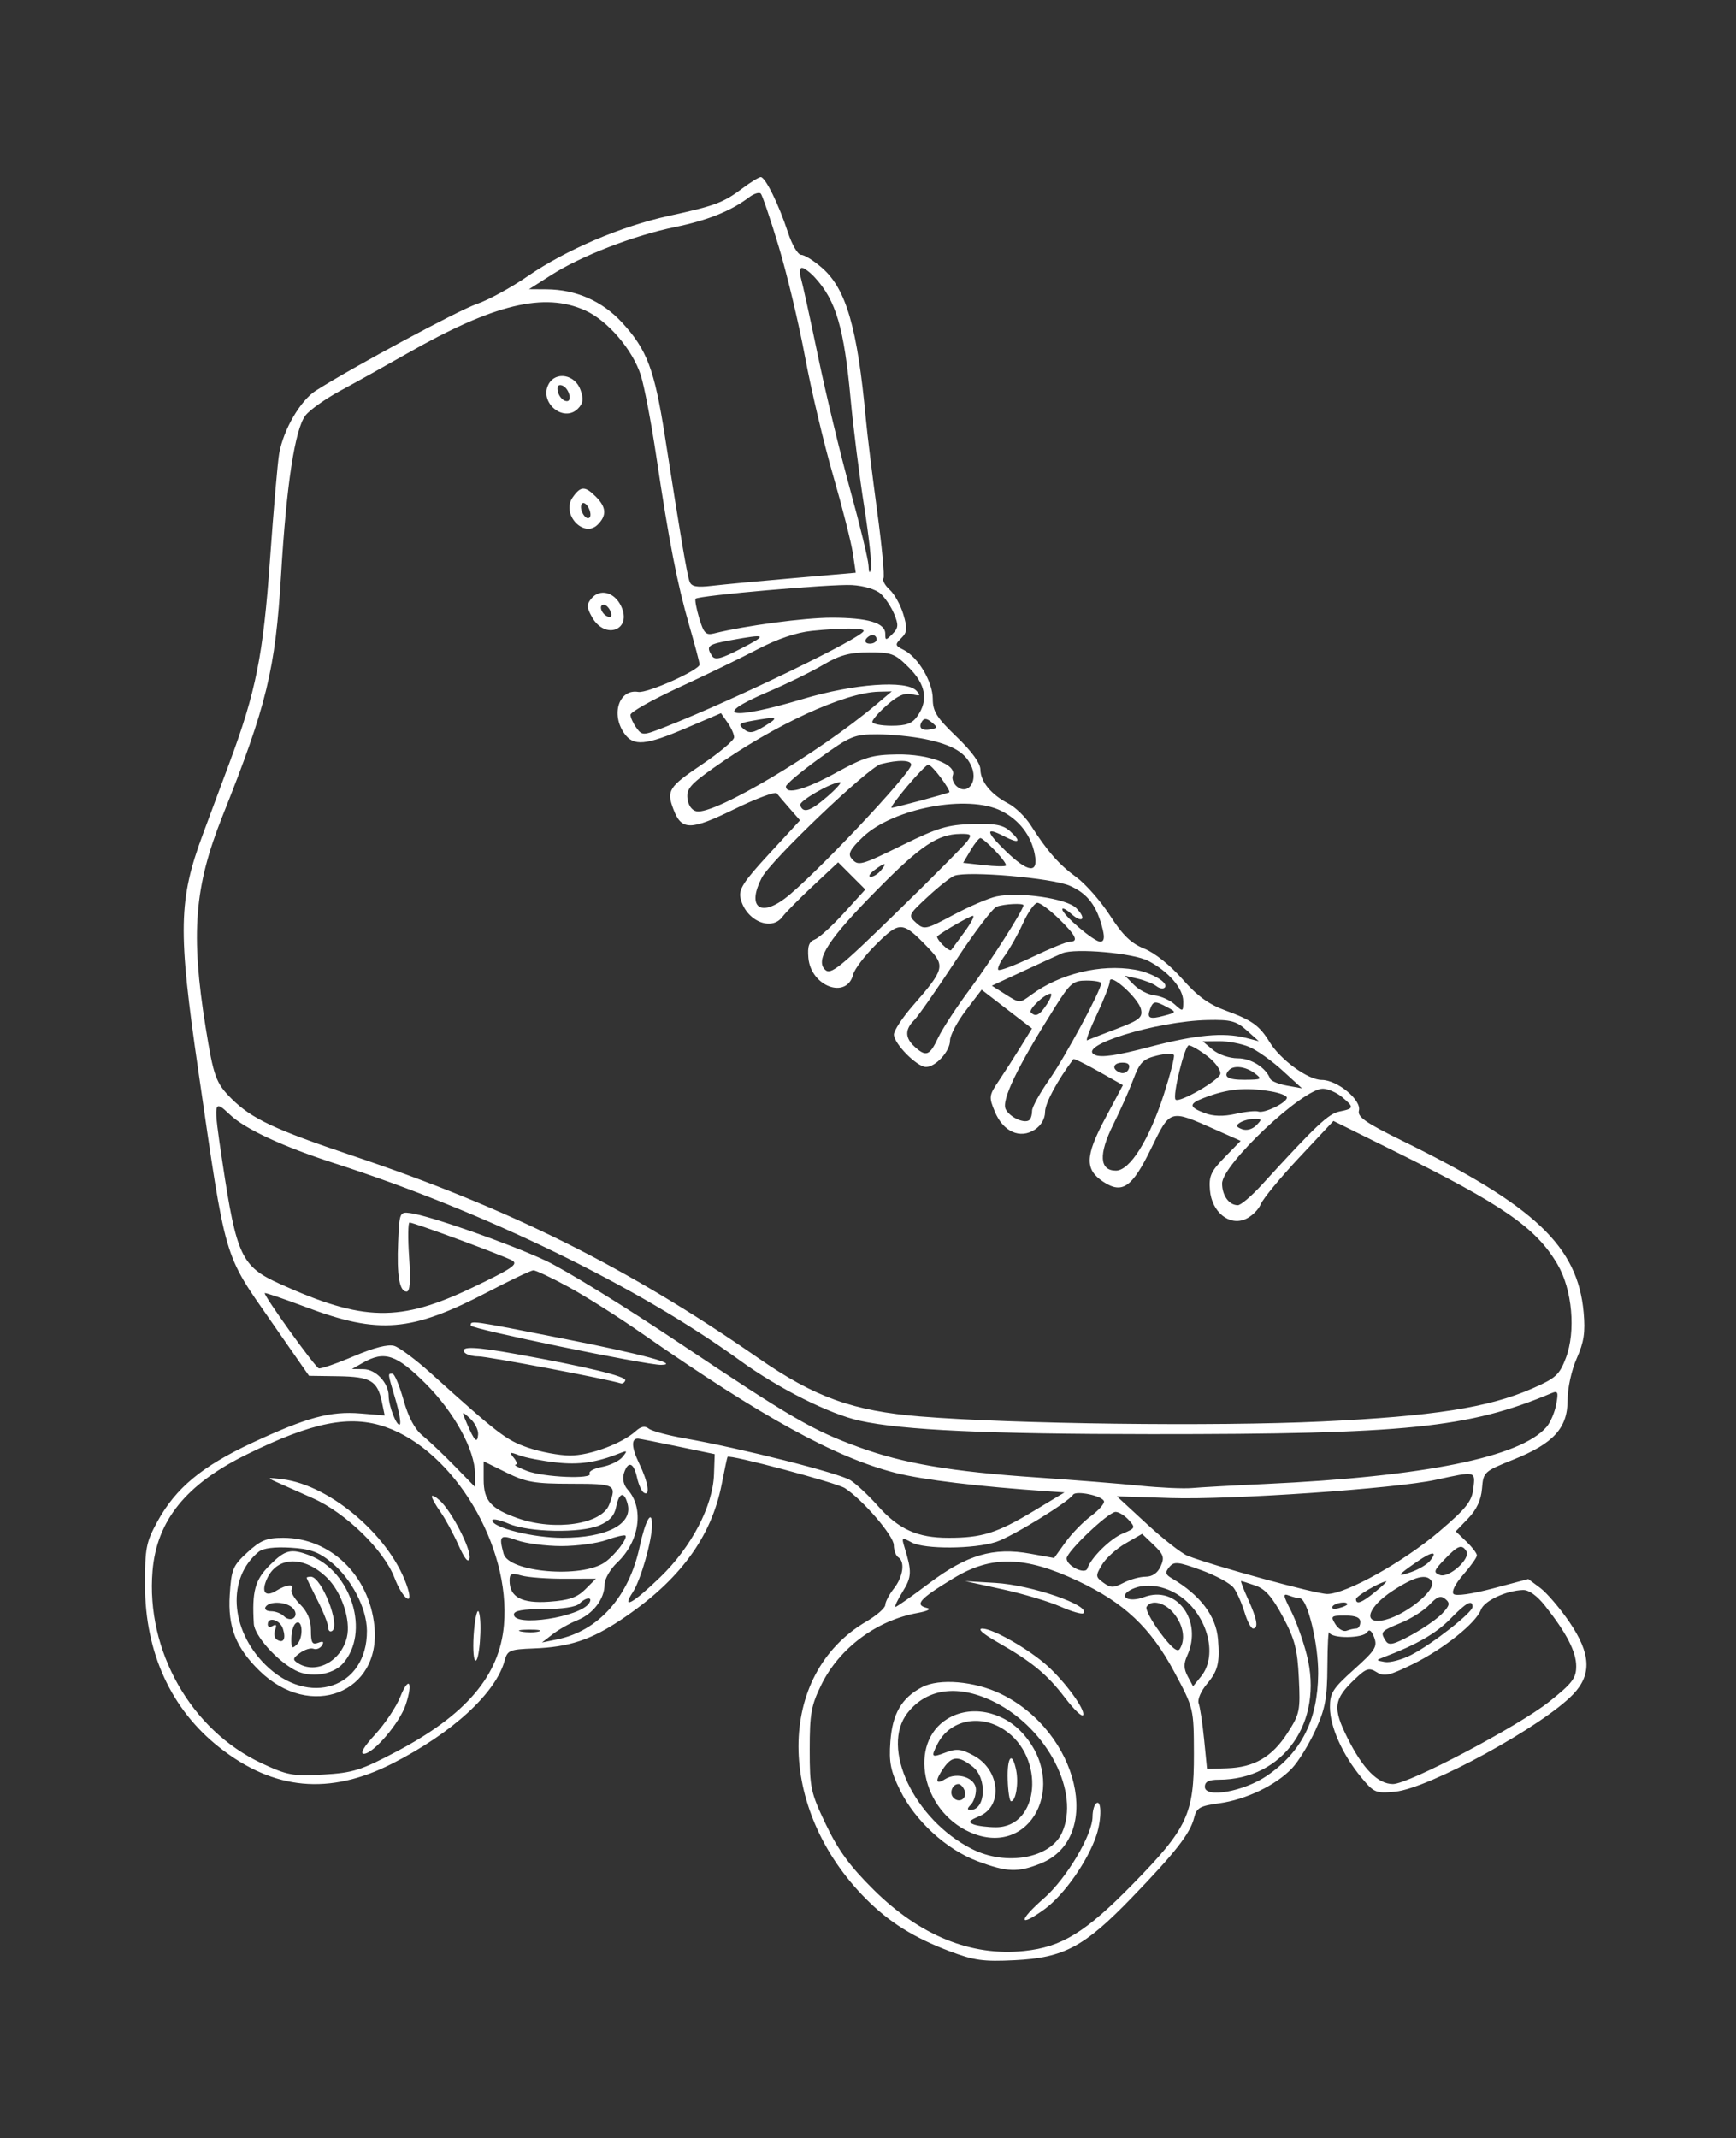 <?xml version="1.0" standalone="no"?>
   <!DOCTYPE svg PUBLIC "-//W3C//DTD SVG 1.1//EN" 
   "http://www.w3.org/Graphics/SVG/1.1/DTD/svg11.dtd"><svg id="svg" version="1.1" width="1206" height="1485" xmlns="http://www.w3.org/2000/svg"><rect width="100%" height="100%" fill="#333333" stroke="none"/><path  d="M515.833 130.759 C 502.492 140.777,496.866 142.886,464.864 149.871 C 431.399 157.175,393.095 173.537,366.381 191.940 C 354.990 199.787,339.190 208.416,331.270 211.114 C 318.493 215.468,246.019 254.440,219.539 271.197 C 208.749 278.025,196.940 298.232,193.939 315.000 C 192.906 320.775,190.046 353.850,187.585 388.500 C 182.845 455.217,177.810 480.382,159.224 530.250 C 154.151 543.863,146.010 565.729,141.133 578.842 C 123.940 625.070,123.522 645.906,137.817 744.000 C 157.221 877.153,155.095 869.869,188.587 918.000 L 214.680 955.500 235.032 955.799 C 257.499 956.130,262.237 958.938,265.329 973.758 L 267.260 983.015 250.580 981.632 C 229.511 979.885,213.260 984.288,175.076 1002.090 C 140.415 1018.250,122.066 1033.487,109.392 1056.635 C 101.517 1071.018,100.710 1075.163,100.756 1101.000 C 100.840 1147.939,118.950 1187.315,152.603 1213.728 C 190.312 1243.325,228.937 1246.900,272.451 1224.821 C 314.163 1203.657,344.572 1175.757,350.634 1153.090 C 352.489 1146.156,354.204 1145.446,370.582 1144.826 C 395.321 1143.890,410.395 1138.951,431.475 1124.874 C 471.875 1097.896,494.191 1067.787,501.423 1030.500 C 503.343 1020.600,505.143 1012.178,505.423 1011.784 C 506.748 1009.920,581.262 1029.792,586.970 1033.532 C 599.590 1041.801,620.862 1066.568,620.930 1073.073 C 620.969 1076.688,622.350 1080.480,624.000 1081.500 C 628.885 1084.519,627.435 1095.000,621.000 1103.181 C 617.700 1107.377,615.000 1112.524,615.000 1114.620 C 615.000 1116.715,609.038 1121.924,601.752 1126.194 C 539.006 1162.966,539.039 1256.196,601.820 1318.978 C 618.012 1335.170,634.905 1345.718,659.630 1355.074 C 676.663 1361.519,683.141 1362.412,705.000 1361.328 C 739.102 1359.636,753.197 1352.114,786.128 1318.027 C 816.417 1286.675,826.817 1273.368,829.530 1262.495 C 831.273 1255.511,833.502 1254.222,847.014 1252.385 C 865.494 1249.873,886.449 1239.780,897.580 1228.030 C 902.025 1223.338,909.333 1211.470,913.822 1201.656 C 920.689 1186.642,922.010 1179.579,922.147 1157.123 C 922.237 1142.443,922.804 1131.911,923.406 1133.717 C 924.874 1138.121,947.073 1137.928,949.817 1133.487 C 951.230 1131.201,952.922 1132.499,954.663 1137.205 C 957.025 1143.590,955.376 1146.197,940.586 1159.468 C 925.819 1172.719,923.843 1175.837,923.917 1185.783 C 924.017 1199.307,932.569 1218.471,945.515 1234.176 C 954.512 1245.092,955.701 1245.600,969.208 1244.302 C 992.634 1242.051,1071.709 1198.800,1092.891 1176.651 C 1105.937 1163.010,1105.171 1148.327,1090.276 1126.519 C 1083.698 1116.890,1074.583 1106.223,1070.020 1102.816 L 1061.723 1096.622 1037.111 1103.155 C 1022.591 1107.009,1011.395 1108.585,1009.804 1106.998 C 1008.211 1105.408,1010.972 1099.907,1016.554 1093.550 C 1021.749 1087.632,1026.000 1081.630,1026.000 1080.210 C 1026.000 1078.791,1022.692 1074.451,1018.649 1070.565 L 1011.297 1063.500 1019.953 1054.500 C 1025.847 1048.371,1028.910 1041.759,1029.554 1033.773 C 1030.481 1022.283,1030.922 1021.877,1051.500 1013.610 C 1079.297 1002.444,1089.000 991.763,1089.000 972.334 C 1089.000 964.002,1091.727 951.597,1095.370 943.363 C 1100.377 932.044,1101.401 925.232,1100.158 911.525 C 1095.986 865.514,1066.606 837.662,974.561 792.456 C 948.845 779.825,942.898 775.713,944.041 771.345 C 945.965 763.987,929.020 750.000,918.182 750.000 C 908.708 750.000,889.489 736.024,881.938 723.642 C 874.974 712.223,869.764 708.491,851.484 701.826 C 839.675 697.521,831.792 691.779,821.307 679.848 C 812.963 670.352,802.119 661.698,794.990 658.846 C 785.782 655.162,780.037 649.618,771.102 635.794 C 764.632 625.783,754.101 613.799,747.700 609.162 C 735.724 600.487,727.586 591.219,716.014 573.077 C 712.357 567.345,705.404 560.595,700.563 558.077 C 688.598 551.855,681.220 542.914,681.100 534.491 C 681.036 529.995,675.083 521.797,664.500 511.628 C 650.696 498.365,648.000 494.068,648.000 485.331 C 648.000 473.555,637.730 456.287,627.773 451.323 C 621.716 448.304,621.593 447.693,626.127 443.159 C 630.287 438.999,630.500 436.501,627.539 426.618 C 625.621 420.215,621.372 412.552,618.097 409.587 C 614.821 406.623,612.863 403.030,613.745 401.603 C 614.627 400.176,612.641 379.094,609.332 354.754 C 606.023 330.414,602.503 301.725,601.511 291.000 C 595.667 227.812,587.858 200.765,571.248 186.181 C 565.497 181.131,558.922 177.000,556.637 177.000 C 554.279 177.000,550.254 170.188,547.330 161.250 C 541.017 141.954,531.698 123.000,528.522 123.000 C 527.226 123.000,521.516 126.492,515.833 130.759 M541.009 171.327 C 546.786 190.482,554.996 224.907,559.252 247.827 C 563.508 270.747,572.261 307.725,578.703 330.000 C 585.145 352.275,591.333 376.629,592.454 384.119 L 594.492 397.739 551.496 401.462 C 527.848 403.509,502.271 405.919,494.657 406.818 C 484.023 408.072,480.413 407.405,479.083 403.937 C 477.304 399.302,472.976 373.855,461.916 303.000 C 454.666 256.552,449.482 242.814,432.089 223.944 C 418.438 209.134,400.049 201.051,379.716 200.923 L 367.500 200.846 383.086 190.912 C 403.909 177.639,440.195 163.606,469.037 157.672 C 491.704 153.008,507.824 146.513,520.500 136.937 C 523.800 134.444,527.401 133.326,528.502 134.452 C 529.603 135.578,535.231 152.172,541.009 171.327 M566.126 192.750 C 580.845 208.847,586.350 227.629,590.970 277.500 C 592.804 297.300,597.031 330.733,600.363 351.795 C 603.696 372.857,605.809 392.432,605.059 395.295 C 604.179 398.655,603.573 397.753,603.348 392.750 C 603.157 388.487,597.441 364.862,590.646 340.250 C 583.851 315.637,573.796 273.900,568.303 247.500 C 562.809 221.100,557.411 196.463,556.307 192.750 C 555.203 189.038,555.572 186.000,557.127 186.000 C 558.682 186.000,562.732 189.038,566.126 192.750 M406.667 215.658 C 422.244 222.733,439.571 242.980,445.190 260.672 C 447.606 268.277,452.407 293.400,455.860 316.500 C 464.797 376.294,470.516 405.660,478.777 434.164 C 482.749 447.874,486.000 460.172,486.000 461.494 C 486.000 465.370,449.702 481.591,443.400 480.531 C 430.143 478.300,424.218 495.838,433.670 509.332 C 440.061 518.457,448.399 517.742,476.665 505.644 L 500.861 495.287 505.430 501.811 C 507.944 505.399,510.000 510.019,510.000 512.076 C 510.000 514.134,499.875 522.649,487.500 531.000 C 464.489 546.527,462.890 549.061,467.856 562.122 C 473.460 576.860,479.656 576.855,509.860 562.090 C 525.165 554.608,538.565 549.615,539.638 550.993 C 540.712 552.372,544.781 557.147,548.680 561.604 L 555.771 569.707 534.241 593.073 C 516.249 612.598,513.002 617.676,514.483 623.969 C 518.116 639.403,535.847 647.158,543.580 636.696 C 545.736 633.779,555.322 624.077,564.882 615.136 L 582.264 598.880 591.701 608.317 L 601.138 617.754 586.319 634.055 C 578.169 643.021,569.063 651.291,566.084 652.433 C 561.990 654.003,560.892 657.120,561.584 665.207 C 563.287 685.093,588.290 694.342,592.713 676.721 C 593.662 672.938,600.933 663.446,608.870 655.628 C 625.174 639.569,626.988 639.699,644.786 658.200 C 656.830 670.720,656.153 673.283,634.157 698.428 C 626.921 706.700,621.000 715.717,621.000 718.465 C 621.000 724.804,637.004 741.000,643.269 741.000 C 650.089 741.000,660.000 730.086,660.000 722.577 C 660.000 719.044,664.938 709.679,670.973 701.765 L 681.946 687.377 699.424 700.826 L 716.902 714.275 709.134 726.888 C 704.861 733.824,698.053 744.414,694.004 750.419 C 686.988 760.826,686.856 761.847,691.176 772.188 C 696.950 786.006,708.672 791.216,718.905 784.511 C 723.291 781.637,726.000 776.944,726.000 772.221 C 726.000 766.259,734.446 750.524,745.683 735.553 C 746.074 735.032,753.975 738.885,763.241 744.114 L 780.088 753.623 767.638 776.989 C 753.789 802.981,753.552 812.292,766.526 820.793 C 779.665 829.402,786.502 824.659,799.561 797.874 C 813.095 770.116,812.375 770.333,844.201 784.464 L 861.902 792.323 850.745 803.749 C 841.215 813.509,839.728 816.831,840.544 826.539 C 841.834 841.877,854.110 851.735,865.474 846.558 C 869.679 844.642,874.354 840.020,875.862 836.287 C 877.370 832.554,889.345 818.025,902.473 804.000 L 926.343 778.500 967.921 799.084 C 1044.347 836.918,1067.121 852.694,1082.021 878.118 C 1092.270 895.607,1094.849 924.674,1087.792 943.152 C 1083.298 954.919,1080.785 957.181,1064.132 964.437 C 1033.951 977.588,995.480 983.591,918.000 987.241 C 843.676 990.742,703.860 988.974,639.243 983.715 C 592.614 979.921,565.861 970.287,526.952 943.279 C 435.861 880.049,353.899 839.193,244.500 802.481 C 190.665 784.416,174.724 776.898,160.830 763.024 C 149.988 752.196,148.370 747.743,142.865 713.560 C 132.398 648.563,134.989 615.832,154.466 567.012 C 185.359 489.578,191.304 465.099,195.266 399.000 C 199.013 336.509,204.870 298.251,212.169 288.596 C 215.101 284.718,226.275 276.814,237.000 271.032 C 247.725 265.250,268.079 253.910,282.230 245.831 C 342.930 211.182,378.060 202.664,406.667 215.658 M381.096 266.820 C 374.333 279.457,391.471 293.815,401.430 283.855 C 405.114 280.172,405.535 277.217,403.290 270.797 C 399.533 260.051,386.015 257.629,381.096 266.820 M395.537 274.344 C 396.199 277.764,395.118 279.207,392.537 278.347 C 390.316 277.608,388.034 274.597,387.463 271.656 C 386.801 268.236,387.882 266.793,390.463 267.653 C 392.684 268.392,394.966 271.403,395.537 274.344 M397.813 345.464 C 389.708 357.035,405.517 374.054,415.292 364.280 C 421.606 357.965,421.221 352.221,414.000 345.000 C 406.369 337.369,403.424 337.453,397.813 345.464 M409.612 359.388 C 406.972 362.028,401.964 353.485,404.113 350.008 C 405.058 348.480,407.117 349.529,408.690 352.340 C 410.263 355.150,410.678 358.322,409.612 359.388 M611.756 412.279 C 614.889 415.114,619.126 421.475,621.172 426.414 C 624.337 434.055,624.154 436.132,619.946 440.340 C 615.351 444.934,615.000 444.915,615.000 440.069 C 615.000 432.600,602.867 429.000,577.698 429.000 C 558.870 429.000,517.562 434.515,495.953 439.913 C 490.384 441.304,488.854 439.710,485.722 429.255 C 483.696 422.493,482.592 416.439,483.269 415.801 C 485.656 413.551,577.688 405.497,591.780 406.306 C 600.070 406.781,608.450 409.287,611.756 412.279 M410.883 415.641 C 407.415 419.820,407.470 421.788,411.245 428.536 C 420.317 444.752,439.410 437.544,431.460 420.906 C 426.788 411.127,416.759 408.561,410.883 415.641 M424.181 424.751 C 425.302 427.672,424.632 429.044,422.440 428.313 C 417.955 426.818,415.486 420.000,419.429 420.000 C 421.040 420.000,423.178 422.138,424.181 424.751 M599.991 438.085 C 600.015 442.439,510.629 485.750,462.370 504.767 C 446.642 510.965,446.138 510.983,442.120 505.488 C 439.854 502.389,438.000 498.297,438.000 496.396 C 438.000 494.494,453.188 485.938,471.750 477.382 C 490.313 468.826,514.950 456.870,526.500 450.813 C 540.101 443.681,553.313 439.209,564.000 438.121 C 584.591 436.024,599.980 436.008,599.991 438.085 M514.836 450.402 C 500.803 457.642,496.650 458.691,494.632 455.507 C 490.266 448.620,491.567 447.537,507.750 444.585 C 532.746 440.027,533.595 440.724,514.836 450.402 M609.000 444.000 C 609.000 445.650,606.895 447.000,604.323 447.000 C 601.751 447.000,600.480 445.650,601.500 444.000 C 602.520 442.350,604.624 441.000,606.177 441.000 C 607.730 441.000,609.000 442.350,609.000 444.000 M631.400 463.600 C 643.133 475.333,645.060 486.296,637.330 497.332 C 633.695 502.521,629.704 504.000,619.330 504.000 C 611.998 504.000,606.000 502.790,606.000 501.311 C 606.000 499.832,610.650 494.539,616.334 489.548 C 623.745 483.041,628.624 480.947,633.584 482.146 C 639.389 483.548,639.871 483.148,636.584 479.658 C 629.510 472.147,593.255 474.815,557.629 485.469 C 507.329 500.511,493.233 497.660,533.387 480.565 C 546.221 475.101,563.422 466.687,571.611 461.866 C 583.328 454.970,590.154 453.091,603.650 453.051 C 619.312 453.004,621.720 453.920,631.400 463.600 M609.000 489.022 C 568.950 522.820,496.605 565.884,483.919 563.477 C 480.657 562.858,478.137 559.326,477.587 554.604 C 476.816 547.976,479.609 544.684,495.587 533.385 C 538.047 503.361,586.694 480.917,610.500 480.369 L 619.500 480.161 609.000 489.022 M531.464 504.141 C 523.115 509.231,520.637 509.607,516.726 506.380 C 512.646 503.012,513.376 502.255,522.262 500.645 C 540.320 497.373,541.704 497.898,531.464 504.141 M646.732 506.515 C 640.326 507.765,637.722 505.495,640.467 501.054 C 641.951 498.653,643.861 498.808,647.234 501.604 C 651.469 505.114,651.419 505.601,646.732 506.515 M642.602 513.298 C 662.199 517.364,671.367 522.945,675.257 533.176 C 679.134 543.373,672.052 552.267,664.829 546.273 C 662.369 544.232,661.061 540.726,661.921 538.483 C 664.794 530.998,645.380 523.651,623.484 523.938 C 605.929 524.169,600.690 525.725,580.875 536.600 C 559.180 548.507,546.000 552.134,546.000 546.198 C 546.000 544.657,556.419 535.882,569.154 526.698 C 590.826 511.068,593.408 510.000,609.506 510.000 C 618.965 510.000,633.859 511.484,642.602 513.298 M633.000 531.129 C 633.000 537.005,563.641 610.358,545.041 624.153 C 527.549 637.125,519.007 629.283,529.192 609.601 C 535.418 597.568,603.312 532.800,612.000 530.605 C 624.109 527.545,633.000 527.767,633.000 531.129 M653.700 540.236 C 657.456 545.316,660.072 549.796,659.514 550.193 C 658.168 551.151,621.578 561.000,619.367 561.000 C 618.419 561.000,623.335 554.250,630.291 546.000 C 637.248 537.750,643.824 531.000,644.905 531.000 C 645.987 531.000,649.944 535.156,653.700 540.236 M574.500 553.424 C 562.735 563.558,557.855 565.066,555.892 559.176 C 554.956 556.367,577.186 543.528,583.500 543.231 C 585.150 543.153,581.100 547.740,574.500 553.424 M695.787 563.255 C 708.181 569.575,716.263 580.090,718.840 593.250 C 721.532 606.993,714.264 606.161,698.572 590.932 C 684.784 577.552,684.347 573.930,697.333 580.667 C 708.005 586.203,709.989 584.730,701.817 577.335 C 696.872 572.859,691.491 571.824,675.549 572.279 C 658.480 572.767,651.400 574.870,627.920 586.426 C 597.502 601.397,596.182 601.744,591.444 596.034 C 588.922 592.996,590.764 589.574,599.326 581.392 C 620.443 561.213,672.564 551.413,695.787 563.255 M671.928 584.250 C 669.834 587.138,647.740 609.374,622.831 633.664 C 582.849 672.653,577.022 677.308,573.103 673.388 C 566.184 666.469,575.725 651.943,609.872 617.412 C 639.772 587.176,651.500 579.330,667.117 579.117 C 674.782 579.013,675.314 579.581,671.928 584.250 M691.470 590.969 C 696.196 595.901,699.486 600.504,698.781 601.196 C 698.077 601.888,691.113 601.730,683.307 600.844 L 669.114 599.233 674.204 590.616 C 677.003 585.877,680.100 582.000,681.086 582.000 C 682.071 582.000,686.744 586.036,691.470 590.969 M612.000 604.500 C 609.946 606.975,606.743 608.957,604.883 608.905 C 603.022 608.852,604.121 606.827,607.323 604.405 C 614.804 598.746,616.742 598.786,612.000 604.500 M743.037 615.097 C 755.593 620.482,762.170 629.210,766.136 645.750 C 767.504 651.456,766.940 653.999,764.307 653.998 C 759.959 653.995,738.000 635.232,738.000 631.520 C 738.000 630.172,740.708 631.521,744.018 634.517 C 751.945 641.691,755.205 638.205,747.641 630.641 C 740.958 623.958,708.301 619.200,692.251 622.571 C 686.888 623.697,673.439 629.461,662.365 635.378 C 643.056 645.697,641.993 645.923,636.433 640.892 C 630.764 635.762,630.944 635.360,644.568 622.745 C 652.231 615.650,660.525 609.104,663.000 608.199 C 672.519 604.717,730.483 609.713,743.037 615.097 M711.000 628.714 C 711.000 631.901,687.994 667.927,673.779 687.000 C 664.557 699.375,654.646 714.528,651.755 720.673 C 645.858 733.209,643.380 734.179,635.486 727.035 C 628.655 720.853,628.517 715.050,635.048 708.536 C 637.824 705.766,650.728 687.300,663.724 667.500 C 676.719 647.700,689.635 630.672,692.426 629.659 C 697.745 627.729,711.000 627.055,711.000 628.714 M735.624 638.109 C 747.550 649.755,749.565 654.000,743.165 654.000 C 741.056 654.000,729.394 658.762,717.248 664.583 C 705.103 670.403,694.437 674.437,693.546 673.546 C 692.655 672.655,694.715 668.154,698.124 663.544 C 701.532 658.933,707.207 648.825,710.735 641.081 C 714.263 633.336,718.747 627.000,720.698 627.000 C 722.650 627.000,729.366 631.999,735.624 638.109 M670.024 647.250 C 665.469 653.438,661.318 659.095,660.800 659.821 C 660.281 660.548,657.607 658.893,654.857 656.143 C 652.107 653.393,650.452 650.686,651.179 650.127 C 656.527 646.015,673.957 636.091,675.903 636.051 C 677.224 636.023,674.579 641.063,670.024 647.250 M797.662 667.284 C 811.757 674.630,822.000 686.465,822.000 695.403 C 822.000 702.712,821.828 702.774,816.066 697.560 C 812.802 694.606,806.524 691.793,802.114 691.309 C 797.704 690.825,791.262 687.547,787.798 684.025 L 781.500 677.622 790.500 679.725 C 795.450 680.881,801.220 683.184,803.322 684.841 C 805.425 686.499,808.026 686.974,809.103 685.897 C 812.299 682.701,800.340 675.503,788.413 673.443 C 764.645 669.337,736.298 676.207,716.446 690.884 C 708.404 696.829,708.379 696.829,698.714 690.710 L 689.035 684.582 711.268 674.234 C 723.495 668.544,735.525 663.039,738.000 662.001 C 746.831 658.300,787.300 661.883,797.662 667.284 M792.675 701.016 C 793.885 706.636,791.563 708.488,775.789 714.486 C 765.730 718.311,756.492 721.902,755.261 722.466 C 754.029 723.031,757.066 714.944,762.009 704.496 C 766.951 694.048,770.996 683.680,770.998 681.455 C 771.001 675.293,791.026 693.363,792.675 701.016 M765.000 682.872 C 765.000 687.571,740.033 733.925,729.130 749.469 C 722.458 758.979,717.000 768.840,717.000 771.380 C 717.000 773.921,716.247 776.753,715.326 777.674 C 712.212 780.788,701.829 776.286,698.718 770.472 C 695.449 764.364,706.482 741.421,732.728 699.750 C 743.452 682.724,745.478 681.000,754.769 681.000 C 760.396 681.000,765.000 681.842,765.000 682.872 M727.224 697.500 C 722.236 705.113,719.500 706.500,716.128 703.128 C 714.200 701.200,725.678 690.278,729.819 690.100 C 731.095 690.045,729.927 693.375,727.224 697.500 M810.947 699.522 C 817.387 702.983,817.347 703.085,808.651 705.423 C 798.518 708.147,796.531 707.156,799.035 700.629 C 801.168 695.073,802.447 694.954,810.947 699.522 M866.083 715.554 L 874.500 723.108 865.500 720.804 C 849.940 716.821,830.535 718.664,798.227 727.194 C 776.048 733.049,765.152 734.646,760.756 732.685 C 747.009 726.550,803.144 709.137,839.083 708.388 C 855.019 708.055,858.864 709.076,866.083 715.554 M867.846 727.090 C 873.156 729.340,883.575 736.730,891.000 743.512 L 904.500 755.843 894.000 753.946 C 888.225 752.902,882.994 750.744,882.375 749.149 C 879.376 741.419,869.149 735.000,859.832 735.000 C 854.123 735.000,846.559 732.413,842.582 729.100 L 835.500 723.200 846.846 723.100 C 853.087 723.045,862.537 724.841,867.846 727.090 M838.708 733.455 C 844.084 737.556,848.161 743.098,847.769 745.772 C 847.121 750.185,819.234 766.234,816.669 763.669 C 814.340 761.340,822.960 726.000,825.857 726.000 C 827.549 726.000,833.332 729.355,838.708 733.455 M808.600 759.828 C 798.349 791.633,784.945 813.000,775.244 813.000 C 763.774 813.000,763.092 801.643,773.329 781.123 C 778.165 771.430,784.446 757.301,787.287 749.724 C 791.717 737.912,794.025 735.553,803.477 733.180 C 809.539 731.658,814.962 731.479,815.526 732.784 C 816.090 734.088,812.973 746.258,808.600 759.828 M784.158 742.311 C 783.248 744.681,780.590 745.887,778.252 744.990 C 771.994 742.588,773.079 738.000,779.906 738.000 C 783.808 738.000,785.250 739.463,784.158 742.311 M871.677 745.405 C 877.095 749.503,876.612 749.816,864.750 749.905 C 852.830 749.994,849.284 747.716,854.000 743.000 C 857.354 739.646,865.534 740.759,871.677 745.405 M882.750 757.926 C 888.938 758.948,894.000 760.924,894.000 762.315 C 894.000 765.793,878.275 773.456,874.171 771.979 C 872.340 771.320,865.209 772.046,858.324 773.593 C 849.830 775.502,842.945 775.326,836.903 773.045 C 825.852 768.874,825.711 766.615,836.250 762.532 C 852.640 756.183,864.876 754.971,882.750 757.926 M932.250 761.831 C 940.885 769.034,940.748 769.900,930.653 771.919 C 922.852 773.480,914.316 781.520,876.585 822.852 C 869.481 830.634,861.989 837.000,859.935 837.000 C 853.832 837.000,849.000 830.339,849.000 821.924 C 849.000 808.720,905.200 755.887,919.019 756.100 C 922.584 756.155,928.538 758.734,932.250 761.831 M159.875 774.270 C 170.302 784.137,196.664 796.353,232.500 807.921 C 336.626 841.535,443.209 893.376,514.135 944.907 C 540.738 964.236,576.122 982.011,597.315 986.692 C 626.999 993.249,686.033 995.971,799.628 996.020 C 977.289 996.096,1020.288 991.697,1077.738 967.567 C 1082.305 965.649,1082.733 966.658,1081.077 975.434 C 1080.031 980.970,1076.999 988.006,1074.338 991.069 C 1056.144 1012.012,989.608 1025.484,879.000 1030.621 C 856.725 1031.656,833.775 1032.932,828.000 1033.456 C 822.225 1033.980,806.025 1033.247,792.000 1031.827 C 777.975 1030.407,745.575 1027.814,720.000 1026.065 C 660.889 1022.024,627.669 1016.371,596.780 1005.098 C 564.279 993.236,550.691 985.350,471.000 932.094 C 433.875 907.284,392.567 881.845,379.206 875.562 C 354.294 863.848,298.400 844.217,285.000 842.475 C 277.694 841.525,277.477 842.043,276.597 862.437 C 275.586 885.895,277.478 897.000,282.486 897.000 C 284.837 897.000,285.360 889.739,284.212 873.000 C 283.308 859.800,283.452 849.017,284.534 849.037 C 287.737 849.097,349.854 872.061,355.773 875.373 C 360.318 877.916,355.809 881.004,328.356 894.145 C 277.675 918.405,252.374 917.913,194.196 891.534 C 167.776 879.554,164.285 872.150,154.571 807.474 C 148.030 763.925,148.150 763.173,159.875 774.270 M872.675 781.610 C 869.941 784.344,865.915 785.395,862.781 784.193 C 858.607 782.591,858.338 781.632,861.498 779.628 C 863.699 778.233,868.152 777.071,871.393 777.046 C 876.694 777.005,876.822 777.463,872.675 781.610 M395.071 893.844 C 406.935 900.311,429.885 914.831,446.071 926.110 C 529.722 984.400,580.275 1012.201,622.046 1022.884 C 641.104 1027.758,679.597 1032.400,729.000 1035.781 L 739.500 1036.500 718.181 1049.336 C 692.668 1064.697,682.190 1068.000,658.973 1068.000 C 637.267 1068.000,624.258 1062.098,609.671 1045.631 C 603.527 1038.695,595.073 1030.798,590.885 1028.081 C 583.243 1023.125,514.787 1005.814,475.500 998.903 C 463.950 996.872,452.787 993.851,450.694 992.191 C 448.039 990.085,445.300 990.609,441.640 993.921 C 432.080 1002.573,409.696 1010.869,396.000 1010.836 C 388.575 1010.819,375.419 1008.358,366.764 1005.368 C 351.640 1000.143,346.286 996.041,299.227 953.619 C 288.927 944.334,277.543 935.831,273.928 934.723 C 269.634 933.407,259.840 935.907,245.672 941.936 C 233.746 947.011,222.858 950.786,221.475 950.325 C 218.768 949.423,182.747 899.253,183.945 898.055 C 184.342 897.658,197.203 902.042,212.524 907.798 C 263.402 926.908,285.676 925.043,339.000 897.209 C 354.675 889.027,368.850 882.277,370.500 882.209 C 372.150 882.140,383.207 887.376,395.071 893.844 M327.000 920.573 C 327.000 922.885,449.206 948.130,459.326 947.909 C 472.612 947.618,446.388 940.543,392.819 929.964 C 326.094 916.788,327.000 916.917,327.000 920.573 M322.500 939.000 C 323.520 940.650,327.987 942.012,332.427 942.026 C 338.950 942.047,422.777 957.926,431.216 960.739 C 432.472 961.157,433.892 960.224,434.371 958.664 C 435.218 955.906,407.433 949.199,358.500 940.349 C 330.271 935.243,319.939 934.856,322.500 939.000 M295.565 960.789 C 315.522 980.648,330.000 1007.105,330.000 1023.714 L 330.000 1032.682 315.750 1018.069 C 307.913 1010.032,297.883 1000.521,293.463 996.933 C 288.134 992.608,283.704 984.274,280.317 972.205 C 277.508 962.192,274.037 954.000,272.605 954.000 C 269.285 954.000,269.187 953.172,274.704 971.751 C 277.291 980.464,278.679 988.321,277.788 989.212 C 275.794 991.206,270.000 976.520,270.000 969.472 C 270.000 960.459,261.137 951.006,252.580 950.894 L 244.500 950.787 252.000 946.500 C 267.028 937.909,275.299 940.622,295.565 960.789 M332.157 996.242 C 331.655 1002.911,329.584 1000.881,324.319 988.558 C 320.537 979.708,320.560 979.672,326.542 985.085 C 329.866 988.093,332.393 993.114,332.157 996.242 M267.863 991.047 C 315.353 1007.585,354.900 1073.701,350.099 1128.536 C 347.015 1163.767,323.924 1190.904,275.150 1216.621 C 250.823 1229.448,245.162 1231.214,224.574 1232.406 C 203.449 1233.629,199.636 1232.927,181.624 1224.498 C 132.659 1201.585,101.342 1146.333,105.974 1091.030 C 108.907 1055.998,129.176 1030.891,171.249 1010.176 C 217.130 987.585,243.136 982.437,267.863 991.047 M471.000 1004.578 L 496.500 1009.882 496.010 1023.989 C 495.248 1045.931,480.305 1074.474,458.665 1095.323 C 439.501 1113.786,431.482 1118.157,439.653 1105.688 C 445.118 1097.347,452.911 1070.101,452.964 1059.150 C 453.020 1047.586,448.325 1055.747,444.419 1074.000 C 436.952 1108.901,415.812 1132.670,387.000 1138.557 L 376.500 1140.703 384.000 1134.899 C 388.125 1131.707,395.822 1127.362,401.104 1125.244 C 412.064 1120.849,420.000 1110.392,420.000 1100.346 C 420.000 1096.570,423.953 1089.750,428.784 1085.190 C 444.354 1070.495,447.639 1047.387,435.996 1034.465 C 433.234 1031.400,432.231 1026.998,433.432 1023.215 C 436.249 1014.339,440.202 1015.539,442.492 1025.966 C 443.575 1030.897,445.708 1035.701,447.231 1036.643 C 451.903 1039.530,450.314 1029.361,444.075 1016.447 C 438.595 1005.106,438.359 998.802,443.427 999.137 C 444.567 999.213,456.975 1001.661,471.000 1004.578 M386.087 1015.635 C 402.197 1017.458,414.249 1015.729,430.500 1009.264 C 435.804 1007.154,436.030 1007.455,432.449 1011.859 C 430.220 1014.599,423.820 1017.700,418.225 1018.750 C 412.630 1019.799,408.795 1021.860,409.703 1023.329 C 412.266 1027.475,377.766 1026.031,366.000 1021.500 C 360.225 1019.276,356.678 1017.354,358.117 1017.228 C 359.557 1017.103,359.018 1014.932,356.921 1012.404 C 353.586 1008.386,354.069 1008.175,360.774 1010.724 C 364.990 1012.327,376.381 1014.537,386.087 1015.635 M396.747 1030.473 C 427.660 1030.502,428.523 1030.973,423.214 1044.937 C 418.020 1058.599,385.428 1063.472,359.776 1054.421 C 340.881 1047.754,336.000 1042.222,336.000 1027.473 L 336.000 1014.876 351.750 1022.661 C 365.430 1029.423,371.343 1030.450,396.747 1030.473 M1023.545 1033.713 C 1022.497 1042.689,1018.677 1047.512,999.978 1063.466 C 975.108 1084.687,935.144 1107.000,922.007 1107.000 C 914.201 1107.000,842.967 1087.527,825.000 1080.482 C 820.875 1078.864,808.144 1068.912,796.708 1058.366 L 775.917 1039.191 813.208 1040.405 C 854.626 1041.754,969.518 1033.846,997.500 1027.721 C 1025.393 1021.615,1024.968 1021.517,1023.545 1033.713 M192.000 1029.235 C 196.125 1031.092,207.559 1036.187,217.409 1040.556 C 240.235 1050.681,266.701 1076.495,274.089 1095.841 C 279.470 1109.932,287.336 1116.248,283.317 1103.250 C 272.538 1068.389,230.307 1031.563,196.242 1027.320 C 185.626 1025.998,185.219 1026.182,192.000 1029.235 M766.937 1042.577 C 767.423 1044.185,763.358 1048.812,757.903 1052.861 C 752.448 1056.909,744.457 1065.129,740.145 1071.127 L 732.306 1082.034 715.713 1079.026 C 690.153 1074.393,671.765 1079.769,645.442 1099.572 C 633.431 1108.607,622.908 1116.000,622.057 1116.000 C 621.207 1116.000,623.467 1111.217,627.080 1105.370 C 633.423 1095.107,633.565 1091.514,628.303 1074.410 C 626.238 1067.695,626.503 1067.525,633.311 1071.212 C 642.279 1076.069,676.816 1075.839,692.110 1070.820 C 702.969 1067.257,742.349 1043.099,745.433 1038.108 C 747.364 1034.984,765.797 1038.815,766.937 1042.577 M300.000 1039.322 C 300.000 1040.560,302.682 1045.340,305.959 1049.942 C 309.236 1054.545,314.851 1064.878,318.437 1072.905 C 322.826 1082.731,325.359 1085.799,326.190 1082.294 C 327.598 1076.351,313.886 1049.637,305.559 1042.101 C 302.502 1039.334,300.000 1038.083,300.000 1039.322 M436.025 1044.594 C 439.676 1058.558,421.365 1068.000,390.631 1068.000 C 370.426 1068.000,342.000 1060.910,342.000 1055.871 C 342.000 1054.460,347.063 1055.477,353.250 1058.130 C 367.478 1064.231,403.173 1064.903,416.411 1059.319 C 423.413 1056.366,426.825 1052.623,428.036 1046.569 C 430.080 1036.349,433.638 1035.469,436.025 1044.594 M784.134 1055.595 C 788.947 1060.914,788.744 1061.378,780.038 1064.984 C 771.278 1068.613,757.889 1081.834,755.394 1089.319 C 753.894 1093.817,741.000 1087.567,741.000 1082.343 C 741.000 1077.596,770.031 1050.000,775.025 1050.000 C 777.250 1050.000,781.349 1052.518,784.134 1055.595 M390.000 1073.737 C 400.725 1073.737,414.848 1071.832,421.385 1069.503 C 427.922 1067.175,433.797 1065.797,434.441 1066.441 C 436.278 1068.278,427.217 1080.083,420.197 1085.000 C 404.062 1096.301,353.309 1091.988,349.831 1079.020 C 346.438 1066.371,347.346 1065.474,359.250 1069.722 C 365.438 1071.930,379.275 1073.737,390.000 1073.737 M806.296 1087.848 C 804.186 1092.479,800.511 1095.000,795.869 1095.000 C 791.927 1095.000,785.032 1096.898,780.546 1099.218 C 773.523 1102.850,771.576 1102.841,766.537 1099.156 C 761.023 1095.124,760.966 1094.404,765.557 1086.688 C 768.237 1082.185,775.607 1075.521,781.936 1071.880 L 793.443 1065.260 801.499 1072.978 C 808.411 1079.600,809.092 1081.711,806.296 1087.848 M171.873 1078.117 C 161.731 1087.411,160.733 1089.810,159.599 1107.614 C 158.182 1129.873,163.829 1144.277,180.277 1160.358 C 215.648 1194.940,264.912 1175.766,260.114 1129.285 C 256.482 1094.094,229.504 1068.000,196.753 1068.000 C 185.217 1068.000,181.073 1069.685,171.873 1078.117 M230.084 1084.922 C 244.072 1096.243,254.806 1116.815,254.911 1132.500 C 255.177 1172.484,214.240 1186.040,184.136 1155.936 C 159.638 1131.438,157.643 1095.642,179.775 1077.661 C 182.778 1075.221,190.771 1074.196,201.704 1074.849 C 215.463 1075.670,221.146 1077.687,230.084 1084.922 M1018.693 1077.312 C 1021.866 1082.447,1006.515 1096.223,1000.284 1093.832 C 995.635 1092.048,996.006 1090.822,1003.585 1082.911 C 1012.855 1073.236,1015.555 1072.235,1018.693 1077.312 M187.200 1087.200 C 177.114 1097.286,174.990 1105.207,176.332 1127.735 C 176.821 1135.961,192.281 1153.303,205.114 1160.021 C 215.433 1165.423,231.003 1163.284,238.051 1155.497 C 257.429 1134.084,244.351 1091.260,215.055 1080.191 C 201.997 1075.257,198.183 1076.217,187.200 1087.200 M993.253 1084.195 C 991.272 1086.582,985.442 1090.002,980.298 1091.795 C 969.729 1095.480,970.475 1094.209,984.610 1084.455 C 995.153 1077.180,999.175 1077.059,993.253 1084.195 M226.975 1095.529 C 237.257 1105.420,243.890 1125.133,240.970 1137.119 C 236.899 1153.827,219.553 1162.999,207.015 1155.073 C 203.161 1152.636,203.354 1151.634,208.389 1147.952 C 211.612 1145.596,215.856 1144.284,217.821 1145.038 C 219.786 1145.792,222.426 1144.738,223.689 1142.695 C 225.290 1140.103,224.475 1139.559,220.992 1140.896 C 216.920 1142.459,216.000 1140.870,216.000 1132.269 C 216.000 1125.003,213.652 1119.379,208.443 1114.170 C 204.286 1110.013,201.666 1105.350,202.620 1103.806 C 205.069 1099.843,199.005 1100.321,192.096 1104.636 C 184.282 1109.516,181.244 1105.740,185.488 1096.425 C 192.645 1080.718,211.162 1080.318,226.975 1095.529 M748.500 1097.808 C 781.070 1113.129,799.369 1130.384,815.912 1161.375 C 829.318 1186.490,829.323 1186.513,829.412 1218.000 C 829.529 1259.973,824.951 1269.704,786.719 1308.729 C 754.042 1342.084,737.592 1352.194,711.572 1354.914 C 674.587 1358.779,639.129 1344.350,606.775 1312.269 C 590.379 1296.012,582.283 1284.934,573.775 1267.113 C 563.190 1244.945,562.500 1241.756,562.500 1215.000 C 562.500 1190.102,563.525 1184.415,570.607 1170.000 C 583.095 1144.583,608.972 1125.308,637.500 1120.174 C 644.167 1118.975,647.167 1117.469,644.250 1116.787 C 634.961 1114.616,638.555 1110.524,662.496 1096.017 C 688.732 1080.118,711.919 1080.601,748.500 1097.808 M857.060 1102.759 C 859.323 1105.853,862.699 1113.473,864.562 1119.692 C 866.425 1125.912,869.086 1131.000,870.475 1131.000 C 874.435 1131.000,873.359 1124.581,867.081 1110.750 C 863.898 1103.738,861.701 1098.000,862.199 1098.000 C 862.697 1098.000,867.212 1099.432,872.231 1101.181 C 879.006 1103.543,883.908 1109.148,891.255 1122.931 C 899.536 1138.467,901.343 1145.420,902.316 1165.500 C 903.409 1188.067,902.937 1190.341,894.410 1203.585 C 883.706 1220.210,871.281 1227.436,852.337 1228.051 L 838.542 1228.500 836.494 1207.995 C 835.368 1196.718,833.663 1185.448,832.704 1182.951 C 831.731 1180.415,834.281 1174.467,838.481 1169.475 C 846.091 1160.432,847.503 1154.750,846.166 1138.548 C 844.827 1122.312,833.834 1107.757,814.173 1096.186 C 809.538 1093.459,809.209 1092.068,812.312 1088.329 C 815.655 1084.301,818.175 1084.543,834.515 1090.459 C 844.652 1094.130,854.798 1099.665,857.060 1102.759 M392.237 1096.445 L 413.974 1096.390 406.620 1103.744 C 400.928 1109.435,395.288 1111.386,381.669 1112.371 C 362.582 1113.751,354.000 1109.210,354.000 1097.729 C 354.000 1092.795,355.284 1092.245,362.250 1094.193 C 366.788 1095.462,380.282 1096.475,392.237 1096.445 M213.013 1095.750 C 213.019 1096.163,216.394 1103.141,220.513 1111.258 C 224.631 1119.376,228.000 1127.893,228.000 1130.185 C 228.000 1132.478,229.209 1133.607,230.688 1132.693 C 236.692 1128.982,223.388 1095.000,215.931 1095.000 C 214.319 1095.000,213.006 1095.338,213.013 1095.750 M994.581 1098.131 C 998.479 1104.437,974.286 1123.426,959.740 1125.478 C 946.480 1127.349,950.842 1115.670,967.466 1104.793 C 982.873 1094.711,991.203 1092.665,994.581 1098.131 M696.321 1103.706 C 710.523 1106.805,728.619 1112.205,736.535 1115.706 C 744.451 1119.208,751.692 1121.308,752.627 1120.373 C 757.967 1115.033,716.579 1100.764,691.504 1099.299 L 670.500 1098.073 696.321 1103.706 M955.500 1105.407 C 946.086 1113.123,942.000 1114.678,942.000 1110.544 C 942.000 1108.450,958.540 1098.733,963.000 1098.207 C 963.825 1098.109,960.450 1101.350,955.500 1105.407 M817.745 1107.151 C 838.259 1119.830,846.769 1148.977,834.411 1164.238 L 828.821 1171.140 825.102 1164.191 C 822.318 1158.989,822.215 1155.415,824.691 1149.979 C 835.790 1125.620,817.461 1100.604,794.785 1109.163 C 784.569 1113.019,776.639 1109.235,784.890 1104.442 C 793.667 1099.343,806.872 1100.432,817.745 1107.151 M1073.368 1115.250 C 1088.380 1134.286,1094.977 1147.078,1094.989 1157.175 C 1094.998 1165.456,1092.298 1169.002,1076.250 1181.783 C 1054.765 1198.893,978.664 1239.000,967.682 1239.000 C 957.243 1239.000,946.744 1228.373,936.116 1207.050 C 925.664 1186.081,926.421 1180.158,941.359 1166.013 C 949.168 1158.619,951.104 1158.014,956.384 1161.312 C 961.579 1164.556,965.164 1163.758,981.473 1155.729 C 1002.796 1145.231,1025.375 1127.211,1028.797 1117.960 C 1031.096 1111.746,1046.202 1104.643,1057.998 1104.228 C 1062.096 1104.084,1067.772 1108.154,1073.368 1115.250 M903.004 1110.000 C 908.239 1110.000,915.964 1141.820,915.746 1162.481 C 915.408 1194.457,904.282 1216.638,880.306 1233.134 C 864.229 1244.195,837.000 1249.089,837.000 1240.918 C 837.000 1237.373,839.722 1235.995,846.750 1235.983 C 891.680 1235.906,919.764 1195.953,907.778 1149.164 C 905.219 1139.179,900.272 1125.414,896.784 1118.576 C 891.312 1107.850,891.131 1106.408,895.466 1108.072 C 898.230 1109.132,901.622 1110.000,903.004 1110.000 M1001.946 1120.557 C 998.507 1124.218,988.858 1130.934,980.504 1135.480 C 968.168 1142.195,964.825 1142.973,962.704 1139.623 C 958.717 1133.330,959.088 1132.884,973.113 1127.118 C 980.312 1124.157,989.302 1118.437,993.089 1114.405 C 998.441 1108.708,1000.892 1107.835,1004.088 1110.488 C 1007.509 1113.327,1007.149 1115.019,1001.946 1120.557 M409.311 1113.306 C 403.249 1123.115,357.000 1130.138,357.000 1121.250 C 357.000 1118.610,363.170 1117.500,377.850 1117.500 C 390.530 1117.500,400.169 1116.031,402.450 1113.750 C 407.082 1109.118,412.100 1108.794,409.311 1113.306 M203.778 1117.233 C 208.249 1122.620,202.127 1127.327,197.139 1122.339 C 195.302 1120.502,191.290 1119.000,188.223 1119.000 C 185.156 1119.000,183.480 1117.650,184.500 1116.000 C 187.243 1111.562,199.735 1112.361,203.778 1117.233 M815.782 1120.905 C 822.184 1129.043,823.685 1138.703,819.558 1145.201 C 817.947 1147.737,813.674 1144.169,805.980 1133.863 C 799.806 1125.593,795.564 1117.515,796.554 1115.913 C 799.916 1110.472,809.542 1112.971,815.782 1120.905 M936.000 1114.150 C 936.000 1114.783,933.298 1116.007,929.996 1116.870 C 926.694 1117.734,924.748 1117.216,925.673 1115.720 C 927.288 1113.107,936.000 1111.783,936.000 1114.150 M1023.000 1115.930 C 1023.000 1119.882,994.745 1141.988,980.227 1149.394 C 973.799 1152.674,965.606 1154.839,962.020 1154.206 C 955.695 1153.090,955.679 1152.988,961.500 1150.792 C 983.718 1142.412,997.848 1134.295,1007.450 1124.396 C 1018.572 1112.931,1023.000 1110.520,1023.000 1115.930 M329.284 1132.500 C 328.406 1142.400,328.743 1151.643,330.034 1153.041 C 332.894 1156.137,335.225 1126.807,332.690 1119.626 C 331.695 1116.807,330.162 1122.600,329.284 1132.500 M945.000 1126.500 C 945.000 1128.975,943.760 1131.000,942.245 1131.000 C 940.730 1131.000,937.690 1131.691,935.489 1132.536 C 933.288 1133.380,929.791 1131.355,927.718 1128.036 C 924.211 1122.419,924.679 1122.000,934.475 1122.000 C 941.831 1122.000,945.000 1123.355,945.000 1126.500 M196.572 1131.226 C 198.797 1138.237,196.923 1141.542,192.331 1138.704 C 190.643 1137.661,190.108 1134.605,191.141 1131.912 C 192.397 1128.639,191.856 1127.735,189.510 1129.185 C 187.579 1130.378,186.000 1129.924,186.000 1128.177 C 186.000 1122.408,194.556 1124.876,196.572 1131.226 M206.390 1141.896 C 202.886 1145.400,202.280 1144.775,202.381 1137.762 C 202.446 1133.218,203.850 1128.522,205.500 1127.327 C 210.209 1123.916,211.024 1137.262,206.390 1141.896 M374.285 1133.061 C 371.417 1133.812,366.017 1133.839,362.285 1133.122 C 358.553 1132.404,360.900 1131.790,367.500 1131.757 C 374.100 1131.723,377.153 1132.310,374.285 1133.061 M693.000 1140.485 C 717.157 1154.290,727.408 1162.758,740.087 1179.385 C 746.320 1187.557,751.902 1192.795,752.492 1191.025 C 753.814 1187.059,740.258 1168.428,727.773 1157.050 C 715.223 1145.614,689.868 1131.056,682.500 1131.056 C 678.727 1131.056,682.625 1134.556,693.000 1140.485 M278.053 1178.493 C 275.269 1185.451,267.421 1197.186,260.613 1204.572 C 252.761 1213.090,249.893 1218.000,252.769 1218.000 C 259.392 1218.000,277.698 1196.534,281.879 1183.866 C 287.122 1167.979,284.009 1163.608,278.053 1178.493 M640.500 1171.745 C 626.316 1179.207,619.941 1190.194,618.538 1209.599 C 617.503 1223.900,618.676 1229.821,625.177 1243.108 C 635.632 1264.478,657.402 1284.474,679.014 1292.561 C 699.599 1300.262,707.031 1300.540,722.882 1294.197 C 766.829 1276.613,749.511 1202.630,695.305 1176.390 C 677.007 1167.532,652.464 1165.452,640.500 1171.745 M691.500 1182.382 C 727.913 1200.986,750.425 1245.032,737.744 1272.863 C 729.633 1290.665,698.838 1296.161,675.089 1284.045 C 634.916 1263.551,611.432 1213.787,630.496 1189.551 C 644.144 1172.201,666.444 1169.580,691.500 1182.382 M658.261 1193.656 C 630.748 1210.434,640.085 1257.528,673.890 1272.482 C 715.811 1291.025,743.009 1239.149,710.107 1203.404 C 696.088 1188.175,674.046 1184.031,658.261 1193.656 M697.513 1201.233 C 726.387 1220.152,722.333 1269.000,691.889 1269.000 C 686.170 1269.000,679.215 1268.127,676.435 1267.060 C 672.355 1265.494,673.097 1264.397,680.279 1261.377 C 697.052 1254.324,694.712 1229.098,676.368 1219.219 C 667.813 1214.612,664.514 1214.246,657.027 1217.072 C 646.975 1220.866,646.558 1220.424,651.351 1211.053 C 659.784 1194.564,680.582 1190.139,697.513 1201.233 M675.747 1226.944 C 685.925 1234.950,684.807 1257.000,674.223 1257.000 C 671.757 1257.000,671.807 1255.993,674.400 1253.400 C 676.380 1251.420,678.000 1246.721,678.000 1242.957 C 678.000 1234.689,665.088 1230.253,656.547 1235.587 C 649.774 1239.817,649.417 1236.595,655.670 1227.668 C 661.429 1219.445,666.004 1219.280,675.747 1226.944 M700.047 1235.997 C 700.296 1244.245,701.355 1250.995,702.400 1250.997 C 705.670 1251.002,707.748 1238.491,705.961 1229.554 C 703.201 1215.756,699.555 1219.728,700.047 1235.997 M670.048 1243.404 C 672.164 1248.917,666.539 1252.739,662.400 1248.600 C 659.198 1245.398,661.501 1239.000,665.856 1239.000 C 667.232 1239.000,669.119 1240.982,670.048 1243.404 M761.250 1252.715 C 760.013 1253.972,759.000 1257.934,759.000 1261.521 C 759.000 1274.221,740.942 1304.586,725.198 1318.358 C 707.171 1334.127,707.443 1339.098,725.613 1325.936 C 739.215 1316.082,755.928 1292.220,761.776 1274.302 C 765.555 1262.725,765.213 1248.691,761.250 1252.715 " stroke="none" fill="white" fill-rule="evenodd"/></svg>
